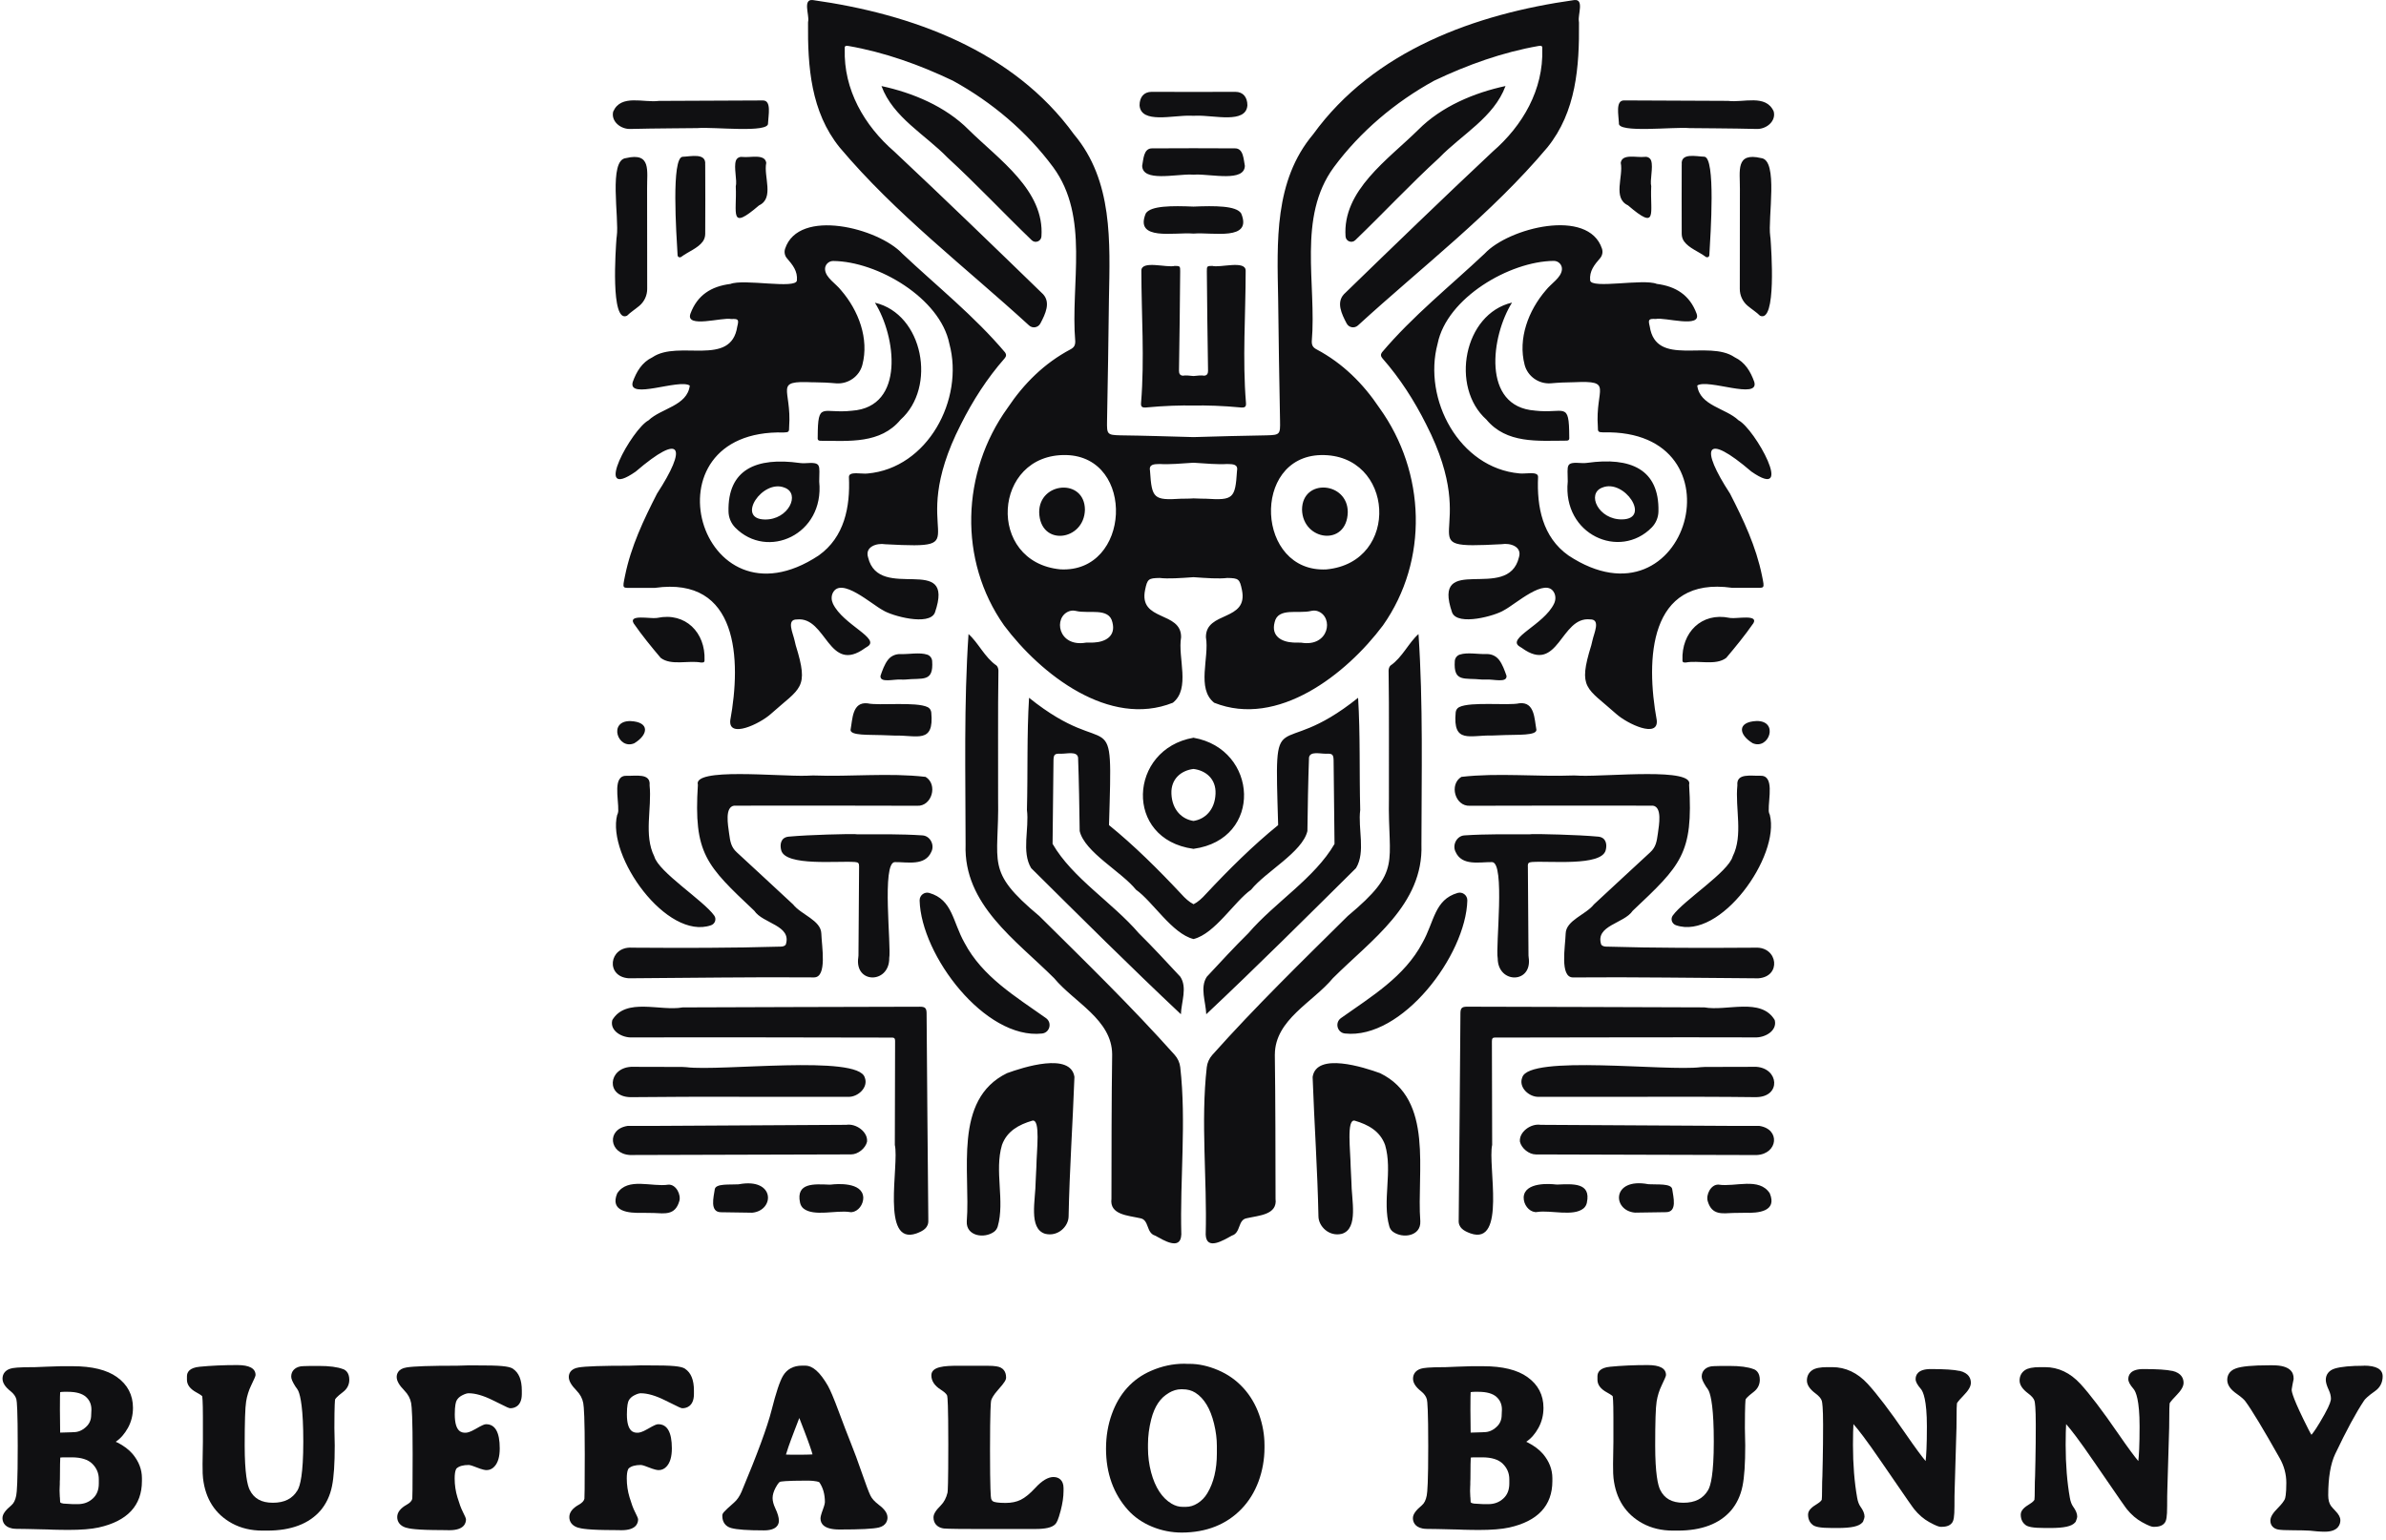 <svg width="973" height="628" viewBox="0 0 973 628" fill="none" xmlns="http://www.w3.org/2000/svg">
<g clip-path="url(#clip0_6255_1468)">
<path d="M605.442 103.442C591.373 116.701 576.028 128.937 563.553 143.737C562.955 144.56 563.048 145.371 563.765 146.181C570.913 154.325 576.705 163.373 581.555 173.031C605.336 219.478 572.401 224.115 612.391 221.976C615.845 221.391 620.787 222.945 619.419 227.316C614.968 245.983 583.548 224.912 592.17 249.862C594.468 255.469 609.866 251.151 613.307 248.919C617.891 246.58 630.459 235.062 633.807 241.838C634.484 243.206 634.405 244.84 633.741 246.222C629.622 254.884 614.038 260.437 619.791 263.785C620.07 263.945 620.349 264.117 620.614 264.303C635.614 275.237 636.344 251.363 648.421 252.652C652.898 252.559 649.989 258.312 649.364 261.354C649.231 261.978 649.099 262.616 648.913 263.227C643.373 281.03 646.986 280.379 659.103 291.22C663.633 295.272 676.387 301.304 675.617 293.784C671.1 269.113 672.202 234.969 706.32 239.765C709.136 239.765 711.966 239.805 714.783 239.765C719.698 239.699 719.698 240.589 718.529 234.796C716.124 222.906 710.97 212.025 705.483 201.316C693.207 182.491 695.16 176.021 714.198 192.349C732.346 204.983 715.58 174.852 708.963 171.437C703.782 166.468 693.127 165.538 692.131 157.248C696.462 154.352 717.546 163.253 715.38 155.76C713.866 151.562 711.674 147.776 707.369 145.716C696.701 138.423 675.311 149.915 672.76 133.161C672.03 130.292 672.322 129.96 675.231 130.106C678.739 129.269 694.084 134.078 691.852 127.9C689.048 120.341 683.389 116.794 675.617 115.797C670.13 113.552 648.886 117.989 648.461 114.376C648.076 110.536 650.228 107.959 652.513 105.315C653.443 104.239 653.722 102.751 653.27 101.409C647.743 84.696 615.234 92.946 605.455 103.428L605.442 103.442ZM621.73 148.799C622.966 153.528 627.483 156.69 632.359 156.358C633.9 156.252 635.481 156.079 636.942 156.039C637.939 156.013 641.287 155.946 641.885 155.906C658.252 155.162 650.467 158.284 651.596 174.094C651.543 176.14 651.782 176.313 653.788 176.366C711.86 174.878 688.371 258.83 639.56 226.546C629.037 219.066 626.659 206.764 627.217 194.528C627.284 192.043 621.863 193.438 619.631 193.106C595.133 190.94 580.133 162.895 586.258 140.176C590.018 121.51 615.619 106.564 633.634 106.418C635.561 106.404 637.142 108.065 636.942 109.991C636.61 113.326 632.518 115.651 630.406 118.375C623.245 126.678 618.954 138.144 621.73 148.772V148.799ZM544.209 344.203C544.076 332.857 543.996 321.511 543.837 310.165C543.797 307.654 543.252 307.349 540.821 307.442C538.536 307.535 534.205 306.259 533.806 309.036C533.448 319.013 533.288 329.018 533.155 338.995C531.083 347.631 516.176 355.496 510.185 362.922C503.356 367.718 495.464 380.845 486.775 383.023V383.05C486.775 383.05 486.735 383.05 486.722 383.037C486.709 383.037 486.682 383.037 486.669 383.05V383.023C477.98 380.845 470.075 367.718 463.26 362.922C457.268 355.496 442.348 347.631 440.289 338.995C440.156 329.004 439.997 319.013 439.638 309.036C439.253 306.259 434.922 307.535 432.623 307.442C430.192 307.349 429.647 307.654 429.607 310.165C429.448 321.511 429.355 332.857 429.235 344.203C437.34 358.219 453.588 368.064 464.389 380.645C470.208 386.385 475.735 392.416 481.315 398.395C484.251 402.792 481.753 408.691 481.567 413.713C460.868 394.25 440.701 374.135 420.494 354.101C416.508 347.485 419.763 337.999 418.78 330.386C419.178 315.161 418.713 299.789 419.643 284.63C453.654 311.932 453.814 283.461 452.246 336.564C462.396 344.774 472.453 354.765 481.7 364.65C483.281 366.43 484.995 367.971 486.736 368.834C488.476 367.984 490.176 366.43 491.771 364.65C501.018 354.752 511.075 344.774 521.225 336.564C519.657 283.475 519.817 311.946 553.828 284.63C554.758 299.776 554.293 315.147 554.691 330.386C553.708 337.999 556.963 347.485 552.977 354.101C532.77 374.122 512.603 394.25 491.904 413.713C491.731 408.691 489.22 402.792 492.156 398.395C497.736 392.416 503.263 386.385 509.082 380.645C519.896 368.064 536.131 358.219 544.236 344.203H544.209ZM519.87 430.068C520.135 449.704 520.122 469.34 520.162 488.989C521.012 495.539 513.386 495.778 508.484 496.907C504.671 497.492 506.119 502.873 502.333 504.015C499.038 505.809 491.957 510.313 491.678 503.603C492.289 481.031 489.592 457.609 492.116 435.329C492.329 433.456 493.139 431.689 494.401 430.28C511.965 410.591 530.857 392.217 549.603 373.644C571.976 354.951 565.891 352.44 566.396 325.67C566.329 308.292 566.529 290.901 566.263 273.524C566.263 272.82 566.555 271.876 567.06 271.464C571.87 268.17 574.474 262.111 578.459 258.644C580.386 287.128 579.681 315.905 579.655 344.482C580.518 369.007 559.142 383.422 543.545 399.006C535.387 408.837 519.989 415.892 519.883 430.068H519.87ZM638.47 380.805C638.616 375.371 646.694 373.126 649.989 368.914C657.668 361.86 665.241 354.685 672.946 347.657C675.298 345.518 675.63 343.153 676.082 339.938C676.56 336.391 677.889 329.204 674.049 328.632C649.165 328.579 624.268 328.606 599.384 328.672C593.419 328.978 590.828 320.023 595.943 316.888C610.916 315.161 626.513 316.888 641.685 316.317C641.685 316.263 643.28 316.383 644.475 316.423C656.153 316.768 690.961 313.035 688.809 320.129C690.59 348.255 685.435 352.985 665.799 371.518C662.331 376.739 650.401 377.444 652.965 385.282C653.164 385.747 654.134 386.106 654.745 386.119C675.112 386.73 695.479 386.69 715.845 386.557C725.066 386.106 726.593 398.421 716.988 399.059C691.825 398.926 666.649 398.475 641.486 398.7C635.959 398.754 638.337 385.88 638.47 380.818V380.805ZM608.392 424.687C608.445 438.796 608.498 452.906 608.498 467.015C606.638 475.252 614.33 508.2 599.69 503.112C597.046 502.129 594.588 500.867 594.854 497.559C595.146 469.459 595.319 441.36 595.558 413.261C595.571 411.255 596.169 410.631 598.188 410.631C618.05 410.631 682.605 410.883 695.027 410.91C704.167 412.571 718.184 406.752 723.724 416.078C724.866 420.489 719.698 423.345 715.659 423.159C680.333 423.053 645.007 423.199 609.68 423.226C608.524 423.226 608.405 423.77 608.405 424.687H608.392ZM579.19 498.223C579.482 504.188 572.122 505.357 568.096 502.474C567.339 501.929 566.808 501.146 566.555 500.242C563.593 489.893 567.977 477.63 564.841 467.068C562.809 461.382 557.946 458.725 552.433 457.117C549.018 456.347 550.732 469.499 550.799 475.89C550.799 477.125 551.091 480.673 551.091 481.855C551.091 489.375 554.133 501.146 547.211 503.271C541.964 504.56 537.712 500.202 537.659 496.177C537.274 477.232 535.959 458.167 535.281 439.315C536.809 429.071 556.286 435.382 562.795 437.747C584.929 448.548 577.635 478.082 579.203 498.223H579.19ZM486.642 165.406C481.408 165.326 475.004 165.485 467.139 166.229C465.598 166.282 465.2 165.804 465.319 164.303C466.794 146.367 465.452 128.339 465.439 110.363C465.518 106.046 475.815 109.327 479.07 108.464C481.169 108.49 481.302 108.57 481.275 110.656C481.116 124.194 481.049 137.732 480.784 151.27C480.77 152.372 481.222 153.196 482.404 153.236C483.467 153.037 485.035 153.196 486.709 153.382C488.383 153.196 489.951 153.037 491.013 153.236C492.209 153.196 492.648 152.372 492.634 151.27C492.369 137.732 492.302 124.194 492.143 110.656C492.116 108.57 492.249 108.49 494.348 108.464C497.603 109.327 507.899 106.046 507.979 110.363C507.979 128.339 506.624 146.367 508.099 164.303C508.218 165.804 507.82 166.282 506.279 166.229C498.414 165.485 492.01 165.326 486.775 165.406C486.775 165.406 486.735 165.406 486.722 165.406C486.709 165.406 486.682 165.406 486.669 165.406H486.642ZM623.059 353.37C623.178 365.487 623.245 377.603 623.311 389.719C623.311 389.972 623.338 390.224 623.378 390.477C625.025 401.331 610.823 401.424 610.756 390.928C609.813 386.252 613.918 351.723 608.445 351.656C603.263 351.59 596.142 353.343 593.552 347.418C592.183 344.668 594.03 341.001 597.125 340.762C606.013 340.164 614.968 340.324 623.869 340.31C624.148 340.31 624.414 340.257 624.693 340.244C627.536 340.151 643.107 340.47 651.742 341.267C655.064 341.572 655.423 344.615 654.772 346.887C652.938 353.436 631.721 351.085 624.733 351.616C623.338 351.723 623.019 352.081 623.032 353.37H623.059ZM486.696 346.262C486.696 346.262 486.736 346.262 486.749 346.262V346.236C515.193 342.343 513.134 305.555 486.749 300.932V300.905C486.749 300.905 486.709 300.905 486.696 300.905C486.682 300.905 486.656 300.905 486.642 300.905V300.932C460.257 305.555 458.198 342.343 486.642 346.236V346.262C486.642 346.262 486.682 346.262 486.696 346.262ZM477.701 323.783C477.436 317.592 481.82 314.244 486.696 313.659C491.571 314.244 495.956 317.592 495.69 323.783C495.411 330.519 491.266 334.186 486.696 334.863C482.125 334.186 477.98 330.506 477.701 323.783ZM716.51 471.147C701.444 471.147 641.313 470.908 626.301 470.894C623.511 470.894 620.428 468.383 619.817 465.686C619.405 461.741 624.241 458.18 628.254 458.818C654.373 458.937 680.492 459.11 706.599 459.256C710.212 459.283 713.826 459.216 717.426 459.256C726.168 460.571 724.986 470.642 716.496 471.133L716.51 471.147ZM716.31 447.538C701.524 447.352 686.737 447.366 671.95 447.366V447.405C657.11 447.405 642.27 447.405 627.43 447.405C623.471 447.498 619.14 443.473 620.774 439.474C623.55 430.121 679.523 437.083 693.526 435.302C694.07 435.236 694.615 435.209 695.16 435.209C702.161 435.209 709.163 435.156 716.164 435.156C725.438 435.741 726.447 447.326 716.31 447.525V447.538ZM548.713 96.467C547.371 77.668 566.064 65.086 578.353 52.943C587.839 43.377 601.257 37.811 613.945 35.087C609.229 47.881 596.102 54.87 586.975 64.302C575.151 75.13 564.204 86.874 552.659 97.981C551.237 99.35 548.859 98.42 548.713 96.453V96.467ZM598.374 367.267C597.79 389.733 571.657 424.102 548.46 421.565C545.298 421.22 544.249 417.128 546.839 415.281C559.262 406.459 572.746 398.435 580.067 384.565C584.956 375.916 584.916 366.988 594.428 364.224C596.408 363.653 598.414 365.194 598.361 367.253L598.374 367.267ZM721.279 330.771C721.292 331.343 721.638 332.352 721.718 332.352C726.035 349.291 701.51 383.635 683.455 377.404C681.808 376.832 681.13 374.879 682.14 373.458C686.524 367.307 704.858 355.708 706.585 349.331C710.943 340.616 707.529 329.801 708.498 320.315C707.98 315.201 714.211 316.582 717.772 316.423C723.71 316.157 721.106 325.656 721.279 330.758V330.771ZM709.521 76.977C709.588 69.683 707.688 62.017 718.131 64.475C725.384 65.126 720.827 89.067 721.89 96.32C721.943 96.639 721.983 96.958 722.01 97.277C722.289 101.316 724.574 131.979 717.719 128.777C716.337 127.382 714.344 126.133 712.657 124.712C710.637 122.998 709.468 120.474 709.482 117.83C709.508 104.212 709.508 90.594 709.521 76.977ZM660.192 50.233C660.086 47.124 658.678 40.959 662.251 40.959C676.414 41.026 690.563 41.092 704.725 41.145C710.916 41.969 720.15 38.289 723.312 45.463C724.348 49.489 720.243 52.85 716.098 52.598C707.635 52.358 689.301 52.279 688.929 52.252C682.432 51.668 659.608 54.404 660.179 50.246L660.192 50.233ZM486.642 95.271C486.642 95.271 486.523 95.271 486.483 95.271C478.884 94.647 462.542 98.393 467.232 87.074C469.225 83.859 478.1 83.912 486.696 84.27C495.305 83.912 504.179 83.859 506.159 87.074C510.849 98.393 494.521 94.66 486.908 95.271C486.868 95.271 486.802 95.271 486.749 95.271C486.749 95.271 486.709 95.271 486.696 95.271C486.669 95.271 486.656 95.271 486.642 95.271ZM685.82 67.159C685.249 62.137 691.825 63.85 694.96 63.917C699.717 64.037 697.564 95.391 697.06 104.093C697.02 104.823 696.183 105.195 695.585 104.757C692.596 102.551 688.796 101.236 686.79 98.499C686.126 97.596 685.793 96.48 685.793 95.351C685.793 85.945 685.727 76.552 685.793 67.145L685.82 67.159ZM619.631 286.862C625.875 286.211 625.703 293.266 626.54 297.677C626.633 300.082 618.967 299.63 613.786 299.829C612.563 299.882 609.268 300.028 608.631 300.015C599.357 299.789 592.409 303.522 593.618 290.596C593.698 289.679 594.229 288.829 595.053 288.43C599.822 286.079 615.074 287.912 619.631 286.862ZM714.969 254.286C711.567 259.175 707.794 263.799 703.955 268.342C699.664 271.611 692.702 269.246 687.467 270.242C686.723 270.269 686.059 270.282 686.099 269.272C685.661 258.006 693.884 249.649 705.297 252.028C705.297 252.067 705.589 252.067 705.695 252.081C708.312 252.453 717.254 250.486 714.982 254.299L714.969 254.286ZM673.371 76.06H673.358C672.84 87.007 676.201 94.328 663.872 83.752C657.548 80.816 662.079 71.955 660.936 66.428C661.468 62.549 667.406 64.395 670.794 63.983C671.91 63.85 672.973 64.475 673.332 65.538C674.262 68.314 672.72 73.549 673.385 76.06H673.371ZM721.718 486.784C724.787 494.211 717.041 494.875 711.474 494.702C710.797 494.676 707.648 494.729 706.718 494.769C702.387 494.955 698.109 495.778 696.422 490.026C695.558 487.395 697.697 483.024 700.846 483.21C707.555 484.273 717.44 480.075 721.731 486.784H721.718ZM647.132 490.557C646.933 491.474 646.468 492.324 645.751 492.909C641.579 496.323 632.399 493.546 626.965 494.357C626.646 494.41 626.327 494.45 626.008 494.41C623.404 494.104 621.292 491.341 621.345 488.391C621.664 482.014 632.359 482.891 634.352 483.144C634.591 483.17 634.843 483.197 635.082 483.183C641.446 482.931 648.886 482.307 647.119 490.544L647.132 490.557ZM681.927 485.097C682.339 488.126 684.173 494.529 679.257 494.45C675.085 494.529 670.927 494.609 666.755 494.636C657.415 493.839 657.15 480.274 672.043 483.011C672.043 483.037 672.282 483.051 672.362 483.051C675.537 483.276 681.595 482.599 681.927 485.083V485.097ZM611.235 269.06C612.723 270.946 613.6 273.55 614.344 275.649C614.649 278.705 609.043 276.991 606 277.177C605.721 277.19 604.552 277.204 604.22 277.177C597.139 276.433 592.661 278.453 593.259 269.631C593.339 268.435 594.136 267.386 595.265 267.014C598.401 265.991 602.679 266.907 606.173 266.788C608.126 266.721 610.012 267.532 611.221 269.06H611.235ZM714.729 303.15C708.95 299.643 708.352 294.488 716.257 294.103C725.597 293.917 721.412 306.02 714.729 303.15ZM530.963 207.866C531.069 194.993 549.629 196.454 549.616 208.916C549.284 223.065 531.242 220.66 530.963 207.866ZM625.929 167.491C638.098 168.873 639.878 163.32 639.932 178.133C639.998 179.09 639.985 179.767 638.683 179.741C627.045 179.794 614.357 181.029 606.146 171.145C591.359 157.939 596.833 128.046 616.602 123.423C608.073 136.988 604.127 165.91 625.929 167.478V167.491ZM639.32 196.414C637.142 218.083 660.498 228.486 673.584 215.147C675.285 213.406 676.254 211.068 676.307 208.637C676.706 191.405 664.962 186.317 647.239 188.801C646.521 188.908 645.777 188.934 645.06 188.881C638.191 188.403 639.294 189.506 639.32 196.401V196.414ZM653.416 198.885C662.384 195.192 673.425 211.653 661.521 211.865C651.782 212.038 646.853 201.303 653.416 198.885ZM329.58 8.556C329.554 8.782 329.514 8.994 329.514 9.22C329.341 27.196 330.643 45.57 342.401 60.131C365.133 87.18 393.617 108.915 419.657 132.75C421.078 134.052 423.337 133.666 424.253 131.952C426.366 127.967 428.478 123.436 425.383 120.022C405.268 100.492 385.127 81.002 364.681 61.818C352.432 51.203 343.969 36.549 344.487 20.008C344.38 18.852 344.673 18.56 345.895 18.733C360.695 21.297 375.044 26.452 388.568 32.908C404.445 41.611 418.713 53.647 429.488 68.208C444.421 88.562 436.476 115.704 438.482 139.246C438.482 140.88 438.004 141.717 436.543 142.501C425.848 148.187 417.544 156.425 410.835 166.468C392.023 192.628 390.734 228.565 409.467 255.123C424.386 275.051 452.379 296.986 478.286 286.65C485.593 280.857 480.199 268.263 481.647 259.932C481.78 249.131 464.256 253.635 466.967 240.602C467.883 236.151 468.335 235.832 472.918 235.753C476.386 236.165 481.408 235.806 486.709 235.434C491.997 235.806 497.032 236.165 500.499 235.753C505.083 235.832 505.535 236.151 506.451 240.602C509.162 253.635 491.651 249.131 491.771 259.932C493.219 268.263 487.825 280.857 495.132 286.65C521.039 296.986 549.032 275.051 563.951 255.123C582.684 228.565 581.395 192.628 562.583 166.468C555.86 156.425 547.57 148.187 536.875 142.501C535.414 141.717 534.922 140.88 534.936 139.246C536.942 115.704 528.984 88.562 543.93 68.208C554.705 53.66 568.973 41.624 584.85 32.908C598.388 26.452 612.736 21.31 627.523 18.733C628.745 18.547 629.037 18.852 628.931 20.008C629.449 36.562 620.986 51.203 608.737 61.818C588.291 81.002 568.15 100.492 548.035 120.022C544.926 123.423 547.052 127.967 549.164 131.952C550.068 133.653 552.326 134.052 553.761 132.75C579.801 108.915 608.285 87.193 631.017 60.131C642.775 45.57 644.077 27.196 643.904 9.22C643.904 8.994 643.864 8.768 643.838 8.556C643.452 5.859 646.056 -0.359 642.044 0.013C601.629 5.686 560.231 20.593 535.467 54.816C519.524 73.788 520.8 98.672 521.225 122.015C521.398 138.555 521.69 155.083 521.995 171.623C522.102 177.15 521.995 177.442 516.522 177.575C506.584 177.708 496.66 178.027 486.722 178.293C476.785 178.027 466.86 177.695 456.923 177.575C451.449 177.442 451.356 177.15 451.449 171.623C451.755 155.096 452.047 138.555 452.22 122.015C452.645 98.685 453.92 73.788 437.977 54.816C413.2 20.593 371.789 5.686 331.387 0.013C327.362 -0.359 329.979 5.859 329.594 8.556H329.58ZM530.671 262.151C530.671 262.085 528.532 262.151 527.443 262.098C522.753 261.872 518.262 259.6 519.79 253.808C521.132 247.657 529.515 250.473 534.617 249.211C535.533 248.985 536.517 248.985 537.407 249.317C543.996 251.722 542.004 264.011 530.684 262.151H530.671ZM538.616 185.626C568.628 184.989 571.338 229.362 540.927 232.259C512.231 233.747 510.145 186.33 538.616 185.626ZM472.918 189.266C476.838 189.532 481.727 189.054 486.696 188.748C491.664 189.054 496.567 189.532 500.473 189.266C502.864 189.333 505.016 189.293 504.432 192.256C503.728 203.349 502.891 204.133 491.824 203.429C491.824 203.402 488.502 203.429 486.762 203.296C486.762 203.296 486.722 203.296 486.709 203.296C486.696 203.296 486.669 203.296 486.656 203.296C484.915 203.442 481.594 203.402 481.594 203.429C470.527 204.133 469.69 203.349 468.986 192.256C468.401 189.293 470.54 189.333 472.945 189.266H472.918ZM445.962 262.098C444.873 262.151 442.734 262.071 442.734 262.151C431.414 264.024 429.421 251.722 436.011 249.317C436.901 248.998 437.871 248.985 438.801 249.211C443.903 250.473 452.273 247.657 453.628 253.808C455.156 259.587 450.665 261.872 445.975 262.098H445.962ZM432.464 232.245C402.053 229.362 404.777 184.989 434.776 185.613C463.247 186.317 461.161 233.733 432.464 232.245ZM297.801 115.824C290.029 116.82 284.369 120.367 281.566 127.927C279.334 134.091 294.679 129.282 298.186 130.132C301.096 129.986 301.388 130.318 300.658 133.188C298.12 149.941 276.717 138.449 266.049 145.743C261.757 147.802 259.565 151.589 258.037 155.787C255.872 163.28 276.956 154.379 281.287 157.275C280.291 165.578 269.636 166.495 264.454 171.464C257.838 174.891 241.072 205.01 259.22 192.375C278.258 176.034 280.211 182.517 267.935 201.343C262.462 212.051 257.293 222.932 254.889 234.823C253.72 240.602 253.706 239.712 258.635 239.792C261.452 239.831 264.282 239.792 267.098 239.792C301.202 234.995 302.318 269.139 297.801 293.811C297.031 301.33 309.785 295.299 314.315 291.247C326.418 280.406 330.045 281.043 324.505 263.254C324.319 262.643 324.173 262.018 324.054 261.381C323.429 258.338 320.52 252.586 324.997 252.679C337.073 251.377 337.817 275.264 352.804 264.33C353.069 264.144 353.348 263.971 353.627 263.812C359.38 260.464 343.796 254.911 339.677 246.248C339.026 244.867 338.933 243.233 339.611 241.864C342.959 235.075 355.527 246.594 360.111 248.945C363.538 251.177 378.95 255.495 381.248 249.889C389.857 224.952 358.45 246.009 353.999 227.343C352.631 222.972 357.573 221.418 361.027 222.002C401.017 224.128 368.082 219.491 391.863 173.058C396.712 163.399 402.505 154.352 409.653 146.208C410.37 145.397 410.463 144.587 409.865 143.763C397.39 128.963 382.045 116.727 367.976 103.468C358.197 92.986 325.688 84.736 320.161 101.449C319.722 102.791 319.988 104.279 320.918 105.355C323.203 107.999 325.342 110.576 324.97 114.415C324.545 118.042 303.288 113.605 297.814 115.837L297.801 115.824ZM331.52 155.92C332.118 155.946 335.479 156.013 336.462 156.052C337.937 156.092 339.505 156.265 341.046 156.371C345.922 156.703 350.439 153.542 351.674 148.812C354.451 138.183 350.16 126.705 342.999 118.414C340.886 115.691 336.794 113.366 336.462 110.031C336.263 108.105 337.844 106.444 339.77 106.457C357.772 106.604 383.387 121.537 387.147 140.216C393.271 162.934 378.272 190.98 353.773 193.146C351.541 193.465 346.121 192.07 346.187 194.567C346.745 206.803 344.367 219.106 333.845 226.586C285.034 258.856 261.532 174.905 319.616 176.406C321.622 176.353 321.861 176.167 321.808 174.134C322.938 158.324 315.139 155.189 331.52 155.946V155.92ZM481.727 503.603C481.448 510.313 474.38 505.809 471.072 504.015C467.285 502.886 468.734 497.505 464.921 496.907C460.018 495.778 452.406 495.539 453.243 488.989C453.282 469.353 453.256 449.704 453.535 430.068C453.429 415.892 438.031 408.837 429.873 399.006C414.276 383.435 392.899 369.007 393.763 344.482C393.736 315.905 393.032 287.128 394.959 258.644C398.931 262.111 401.548 268.156 406.358 271.464C406.863 271.876 407.142 272.82 407.155 273.524C406.889 290.901 407.088 308.292 407.022 325.67C407.527 352.44 401.442 354.951 423.815 373.644C442.561 392.217 461.44 410.591 479.017 430.28C480.279 431.689 481.089 433.456 481.302 435.329C483.826 457.609 481.129 481.031 481.74 503.603H481.727ZM257.559 386.557C277.926 386.69 298.293 386.73 318.66 386.119C319.284 386.106 320.241 385.747 320.44 385.282C322.991 377.444 311.073 376.739 307.606 371.518C287.97 352.971 282.815 348.242 284.595 320.129C282.443 313.035 317.251 316.768 328.929 316.423C330.125 316.383 331.719 316.277 331.719 316.317C346.878 316.888 362.489 315.161 377.462 316.888C382.577 320.036 379.986 328.978 374.021 328.672C349.137 328.606 324.24 328.579 299.356 328.632C295.516 329.217 296.845 336.404 297.323 339.938C297.761 343.167 298.093 345.518 300.458 347.657C308.164 354.685 315.737 361.86 323.416 368.914C326.711 373.126 334.788 375.371 334.934 380.805C335.067 385.88 337.445 398.74 331.919 398.687C306.756 398.475 281.579 398.913 256.417 399.046C246.811 398.408 248.339 386.092 257.559 386.544V386.557ZM378.551 497.572C378.803 500.88 376.359 502.129 373.715 503.125C359.074 508.214 366.78 475.265 364.907 467.028C364.907 452.919 364.96 438.81 365.013 424.7C365.013 423.784 364.893 423.239 363.738 423.239C328.411 423.199 293.085 423.066 257.758 423.172C253.72 423.358 248.538 420.502 249.694 416.091C255.247 406.765 269.264 412.584 278.391 410.923C290.813 410.897 355.368 410.644 375.23 410.644C377.249 410.644 377.847 411.269 377.86 413.275C378.086 441.374 378.272 469.473 378.564 497.572H378.551ZM438.15 439.315C437.459 458.167 436.144 477.232 435.772 496.177C435.732 500.216 431.481 504.56 426.22 503.271C419.285 501.132 422.327 489.375 422.34 481.855C422.34 480.686 422.619 477.125 422.633 475.89C422.699 469.499 424.413 456.347 420.998 457.117C415.485 458.725 410.622 461.382 408.59 467.068C405.454 477.63 409.839 489.893 406.876 500.242C406.623 501.132 406.092 501.929 405.335 502.474C401.309 505.357 393.936 504.188 394.241 498.223C395.822 478.082 388.515 448.548 410.649 437.747C417.159 435.369 436.636 429.071 438.163 439.315H438.15ZM362.635 390.928C362.582 401.411 348.379 401.331 350.014 390.477C350.053 390.224 350.08 389.972 350.08 389.719C350.146 377.603 350.226 365.487 350.332 353.37C350.332 352.081 350.027 351.723 348.632 351.616C341.644 351.085 320.427 353.423 318.593 346.887C317.955 344.602 318.301 341.572 321.622 341.267C330.258 340.47 345.829 340.151 348.672 340.244C348.951 340.244 349.216 340.31 349.495 340.31C358.41 340.31 367.351 340.164 376.239 340.762C379.348 341.001 381.195 344.668 379.813 347.418C377.236 353.343 370.101 351.59 364.92 351.656C359.446 351.723 363.552 386.265 362.608 390.928H362.635ZM353.587 465.673C352.976 468.383 349.894 470.881 347.104 470.881C332.105 470.881 271.961 471.133 256.895 471.133C248.405 470.642 247.223 460.571 255.965 459.256C259.579 459.216 263.179 459.283 266.793 459.256C292.912 459.11 319.032 458.937 345.138 458.818C349.15 458.18 353.986 461.741 353.574 465.686L353.587 465.673ZM257.24 435.156C264.242 435.156 271.243 435.223 278.245 435.209C278.79 435.209 279.334 435.236 279.879 435.302C293.869 437.083 349.854 430.121 352.631 439.474C354.265 443.473 349.934 447.498 345.975 447.405C331.135 447.405 316.295 447.405 301.455 447.405V447.366C286.668 447.366 271.881 447.366 257.094 447.538C246.957 447.339 247.967 435.754 257.24 435.169V435.156ZM424.692 96.467C424.546 98.433 422.168 99.363 420.746 97.995C409.201 86.888 398.24 75.157 386.429 64.316C377.302 54.883 364.176 47.895 359.46 35.1C372.147 37.824 385.566 43.377 395.052 52.956C407.354 65.099 426.034 77.668 424.692 96.48V96.467ZM375.03 367.267C374.977 365.207 376.983 363.653 378.963 364.238C388.489 367.001 388.435 375.929 393.325 384.578C400.658 398.448 414.13 406.473 426.552 415.294C429.142 417.141 428.106 421.233 424.931 421.578C401.748 424.116 375.602 389.746 375.017 367.28L375.03 367.267ZM252.125 330.771C252.298 325.67 249.694 316.17 255.633 316.436C259.18 316.596 265.424 315.214 264.906 320.329C265.876 329.815 262.462 340.616 266.819 349.345C268.546 355.708 286.88 367.307 291.265 373.471C292.274 374.893 291.597 376.846 289.949 377.417C271.894 383.648 247.356 349.305 251.687 332.366C251.78 332.366 252.112 331.356 252.125 330.785V330.771ZM251.514 96.334C252.577 89.08 248.02 65.126 255.274 64.488C265.716 62.03 263.803 69.696 263.883 76.99C263.896 90.608 263.91 104.225 263.923 117.843C263.923 120.5 262.767 123.011 260.748 124.725C259.06 126.147 257.081 127.395 255.686 128.79C248.831 131.992 251.116 101.329 251.395 97.29C251.421 96.972 251.461 96.653 251.514 96.334ZM250.079 45.477C253.241 38.302 262.488 41.983 268.666 41.159C282.828 41.119 296.977 41.039 311.14 40.973C314.714 40.973 313.305 47.137 313.199 50.246C313.784 54.418 290.946 51.668 284.449 52.252C284.077 52.292 265.743 52.358 257.28 52.598C253.148 52.85 249.043 49.489 250.066 45.463L250.079 45.477ZM486.749 60.463C492.355 60.489 497.949 60.489 503.555 60.516C507.129 60.423 507.116 65.099 507.647 67.65C507.461 74.293 494.175 70.998 487.533 71.211C487.307 71.211 487.028 71.237 486.762 71.251C486.762 71.251 486.722 71.251 486.709 71.251C486.696 71.251 486.669 71.251 486.656 71.251C486.39 71.224 486.111 71.211 485.885 71.211C479.242 70.998 465.97 74.293 465.771 67.65C466.302 65.099 466.276 60.436 469.863 60.516C475.469 60.503 481.063 60.489 486.669 60.463C486.669 60.463 486.709 60.463 486.722 60.463C486.735 60.463 486.762 60.463 486.775 60.463H486.749ZM287.585 67.172C287.664 76.578 287.611 85.971 287.585 95.377C287.585 96.507 287.252 97.609 286.588 98.526C284.582 101.263 280.782 102.578 277.793 104.783C277.195 105.222 276.358 104.85 276.318 104.119C275.814 95.417 273.661 64.063 278.418 63.944C281.553 63.864 288.129 62.163 287.558 67.185L287.585 67.172ZM464.708 42.952C464.708 39.565 466.528 37.492 469.557 37.465C475.27 37.465 480.983 37.479 486.696 37.492C492.408 37.479 498.121 37.465 503.834 37.465C506.863 37.479 508.67 39.565 508.683 42.952C508.165 50.631 494.919 46.925 487.918 47.204C487.705 47.204 487.267 47.217 486.749 47.217C486.749 47.217 486.709 47.217 486.696 47.217C486.682 47.217 486.656 47.217 486.642 47.217C486.124 47.217 485.686 47.217 485.473 47.204C478.472 46.925 465.226 50.631 464.708 42.952ZM379.773 290.622C380.982 303.549 374.034 299.816 364.761 300.042C364.123 300.055 360.828 299.896 359.606 299.856C354.424 299.656 346.759 300.108 346.852 297.703C347.689 293.279 347.516 286.238 353.76 286.889C358.317 287.939 373.582 286.105 378.338 288.457C379.162 288.868 379.68 289.705 379.773 290.622ZM285.924 270.255C280.689 269.259 273.728 271.624 269.436 268.356C265.597 263.812 261.824 259.202 258.423 254.299C256.151 250.486 265.092 252.453 267.709 252.081C267.816 252.067 268.108 252.067 268.108 252.028C279.52 249.649 287.744 258.019 287.306 269.272C287.345 270.282 286.668 270.269 285.937 270.242L285.924 270.255ZM312.468 66.454C311.326 71.968 315.856 80.829 309.532 83.779C297.203 94.354 300.565 87.034 300.046 76.087H300.033C300.697 73.576 299.156 68.354 300.086 65.564C300.445 64.501 301.508 63.877 302.624 64.01C305.998 64.422 311.937 62.575 312.482 66.454H312.468ZM276.983 490.039C275.295 495.792 271.031 494.968 266.686 494.782C265.756 494.742 262.594 494.689 261.93 494.715C256.363 494.888 248.605 494.224 251.687 486.797C255.965 480.088 265.863 484.286 272.572 483.223C275.721 483.037 277.86 487.408 276.996 490.039H276.983ZM352.046 488.418C352.099 491.367 349.987 494.131 347.383 494.436C347.064 494.476 346.745 494.436 346.426 494.383C341.006 493.573 331.826 496.336 327.641 492.935C326.923 492.351 326.458 491.487 326.259 490.584C324.505 482.347 331.945 482.971 338.296 483.223C338.548 483.223 338.787 483.223 339.026 483.183C341.032 482.918 351.714 482.041 352.033 488.431L352.046 488.418ZM306.649 494.662C302.478 494.622 298.319 494.556 294.148 494.476C289.232 494.556 291.065 488.139 291.477 485.123C291.823 482.639 297.868 483.316 301.043 483.09C301.136 483.09 301.362 483.077 301.362 483.051C316.242 480.314 315.976 493.878 306.649 494.676V494.662ZM369.185 277.19C368.853 277.23 367.697 277.217 367.404 277.19C364.375 276.991 358.755 278.705 359.061 275.663C359.792 273.564 360.669 270.96 362.17 269.073C363.379 267.545 365.265 266.735 367.218 266.801C370.712 266.921 374.99 266.004 378.126 267.027C379.255 267.399 380.052 268.449 380.132 269.644C380.743 278.466 376.253 276.446 369.171 277.19H369.185ZM257.134 294.13C265.039 294.502 264.441 299.67 258.662 303.177C251.966 306.047 247.794 293.957 257.134 294.13ZM442.428 207.893C442.149 220.687 424.107 223.092 423.775 208.942C423.762 196.481 442.322 195.019 442.428 207.893ZM333.46 178.173C333.513 163.346 335.28 168.913 347.463 167.531C369.251 165.964 365.319 137.041 356.789 123.476C376.558 128.1 382.045 157.992 367.245 171.198C359.048 181.083 346.347 179.847 334.709 179.794C333.407 179.82 333.393 179.13 333.46 178.186V178.173ZM297.084 208.677C297.137 211.108 298.107 213.446 299.807 215.187C312.894 228.525 336.263 218.123 334.071 196.454C334.097 189.545 335.2 188.456 328.331 188.934C327.614 188.987 326.87 188.948 326.153 188.855C308.43 186.37 296.685 191.459 297.084 208.69V208.677ZM311.857 211.905C299.953 211.679 310.994 195.232 319.962 198.925C326.525 201.343 321.596 212.091 311.857 211.905Z" fill="#101012"/>
</g>
<g clip-path="url(#clip1_6255_1468)">
<g clip-path="url(#clip2_6255_1468)">
<path d="M47.885 588.441C47.626 588.324 47.413 588.206 47.201 588.088C49.158 586.792 50.807 584.883 52.174 582.431C53.541 579.957 54.225 577.199 54.225 574.253C54.225 569.021 52.033 564.802 47.696 561.714C43.595 558.768 37.538 557.283 29.69 557.283H24.835C24.08 557.283 22.124 557.354 18.966 557.472L14.37 557.661C7.252 557.637 5.225 557.967 4.259 558.273C2.209 558.886 1.03 560.371 1.03 562.327C1.03 564.048 2.091 565.721 4.306 567.465C5.603 568.502 6.38 569.61 6.687 570.812C6.899 571.66 7.229 575.29 7.229 589.903C7.229 604.515 6.899 608.546 6.616 610.03C6.262 611.845 5.626 613.165 4.707 613.943C2.114 616.111 1.007 617.69 1.007 619.246C1.007 620.283 1.407 622.781 4.99 623.465C5.532 623.582 6.687 623.677 11.094 623.677H11.141L16.986 623.818C17.764 623.818 18.542 623.818 19.296 623.865L21.747 623.96C22.501 623.96 23.279 623.96 24.057 624.007L27.734 624.054C33.107 624.054 37.208 623.724 40.225 623.064C51.939 620.471 57.878 614.108 57.878 604.115V602.936C57.878 599.401 56.605 596.101 54.107 593.108C52.551 591.293 50.477 589.714 47.908 588.418L47.885 588.441ZM37.185 577.128C37.185 579.179 36.478 580.805 34.993 582.125C33.461 583.516 31.835 584.175 30.043 584.175C29.713 584.175 29.383 584.175 29.242 584.223L24.528 584.364L24.434 575.007C24.434 570.341 24.481 568.573 24.528 567.889C24.74 567.819 25.188 567.724 26.013 567.724H27.757C31.08 567.724 33.532 568.431 35.063 569.798C36.548 571.142 37.279 572.839 37.279 574.96L37.185 577.128ZM24.34 606.424L24.387 605.434V604.303L24.434 603.431C24.434 597.869 24.528 595.488 24.575 594.546C24.953 594.499 25.542 594.451 26.461 594.451H29.242C33.084 594.451 35.912 595.347 37.656 597.091C39.424 598.859 40.296 600.933 40.296 603.408V605.105C40.296 607.744 39.494 609.771 37.845 611.256C36.148 612.812 34.121 613.542 31.67 613.542H29.713L27.286 613.401C25.023 613.401 24.552 612.906 24.528 612.717L24.434 610.879L24.387 610.502L24.293 608.027L24.34 606.448V606.424Z" fill="#101012"/>
<path d="M139.874 558.462C137.611 557.59 134.335 557.166 129.904 557.166C123.47 557.166 122.786 557.307 122.433 557.378C120.123 557.849 118.756 559.381 118.756 561.502C118.756 562.469 119.251 563.624 120.5 565.603L121.183 566.546L121.655 567.371C122.574 569.492 123.682 574.795 123.682 588.041C123.682 601.287 122.409 606.095 121.325 607.886C119.274 611.327 115.998 612.977 111.285 612.977C106.571 612.977 103.554 611.256 101.81 607.697C100.891 605.812 99.783 601.122 99.783 589.573C99.783 580.098 99.972 574.065 100.372 571.661C100.749 569.327 101.433 567.159 102.399 565.156C103.609 562.689 104.214 561.267 104.214 560.89C104.214 558.179 101.716 556.812 96.766 556.812C91.133 556.812 85.972 557.048 81.423 557.496C77.133 557.896 76.238 559.829 76.238 561.385V562.822C76.238 564.873 77.558 566.593 80.127 567.984C81.989 568.974 82.413 569.492 82.436 569.469C82.507 569.775 82.743 571.283 82.743 578.048V588.088L82.601 597.138C82.601 599.048 82.601 600.32 82.648 601.027L82.79 602.96C83.756 611.445 87.763 617.643 94.645 621.391C98.251 623.347 102.423 624.337 107.042 624.337H108.975C118.685 624.337 126.015 621.579 130.729 616.111C133.039 613.377 134.618 610.031 135.395 606.165C136.15 602.465 136.503 597.068 136.503 589.62L136.362 582.526C136.362 572.815 136.597 571.024 136.668 570.789C136.715 570.694 137.116 569.893 139.921 567.772C141.57 566.523 142.443 564.802 142.443 562.822C142.443 559.829 140.84 558.792 139.921 558.462H139.874Z" fill="#101012"/>
<path d="M209.237 558.344C208.152 557.637 206.008 556.977 197.759 556.977L191.206 556.93L186.422 557.072C175.368 557.072 168.628 557.307 165.799 557.779C162.146 558.344 161.769 560.678 161.769 561.668C161.769 563.27 162.759 564.991 164.951 567.253C166.412 568.762 167.308 570.412 167.661 572.321C167.944 573.805 168.274 578.637 168.274 593.155C168.274 607.674 168.18 610.973 168.133 611.327C167.944 612.223 167.166 613.047 165.846 613.778C163.277 615.216 161.981 616.913 161.981 618.822C161.981 620.849 163.23 622.381 165.399 623.088C166.813 623.536 169.9 624.125 180.2 624.125L183.287 624.172C189.156 624.172 190.028 621.391 190.028 619.741C190.028 619.38 189.588 618.335 188.708 616.606C188.025 615.287 187.294 613.307 186.54 610.761C185.786 608.287 185.409 605.694 185.409 603.078C185.409 599.802 186.116 599.048 186.186 598.977C187.2 598.034 188.873 597.563 191.206 597.563C191.277 597.563 191.914 597.586 194.105 598.458C196.769 599.519 197.829 599.66 198.442 599.66C199.668 599.66 200.775 599.142 201.624 598.199C203.085 596.62 203.792 594.192 203.792 590.775C203.792 584.246 201.93 580.947 198.277 580.947C197.594 580.947 196.934 581.135 193.799 582.95C191.725 584.152 190.523 584.411 189.863 584.411C188.543 584.411 185.456 584.411 185.456 576.94C185.456 573.216 185.927 571.779 186.21 571.26C186.681 570.388 187.412 569.704 188.449 569.162C189.816 568.455 190.641 568.314 191.112 568.314C193.87 568.314 197.169 569.28 200.917 571.142C207.469 574.418 207.563 574.418 208.176 574.418C209.26 574.418 212.795 573.994 212.795 568.62V567.183C212.795 562.893 211.593 559.923 209.213 558.368L209.237 558.344Z" fill="#101012"/>
<path d="M279.425 558.344C278.34 557.637 276.196 556.977 267.947 556.977L261.394 556.93L256.61 557.072C245.556 557.072 238.816 557.307 235.987 557.779C232.334 558.344 231.957 560.678 231.957 561.668C231.957 563.27 232.947 564.991 235.139 567.253C236.6 568.762 237.496 570.412 237.849 572.321C238.132 573.805 238.462 578.637 238.462 593.155C238.462 607.674 238.368 610.973 238.321 611.327C238.132 612.223 237.354 613.047 236.034 613.778C233.465 615.216 232.169 616.913 232.169 618.822C232.169 620.849 233.418 622.381 235.587 623.088C237.001 623.536 240.088 624.125 250.388 624.125L253.475 624.172C259.344 624.172 260.216 621.391 260.216 619.741C260.216 619.38 259.776 618.335 258.896 616.606C258.213 615.287 257.482 613.307 256.728 610.761C255.974 608.287 255.597 605.694 255.597 603.078C255.597 599.802 256.304 599.048 256.374 598.977C257.388 598.034 259.061 597.563 261.394 597.563C261.465 597.563 262.102 597.586 264.293 598.458C266.957 599.519 268.017 599.66 268.63 599.66C269.856 599.66 270.963 599.142 271.812 598.199C273.273 596.62 273.98 594.192 273.98 590.775C273.98 584.246 272.118 580.947 268.465 580.947C267.782 580.947 267.122 581.135 263.987 582.95C261.913 584.152 260.711 584.411 260.051 584.411C258.731 584.411 255.644 584.411 255.644 576.94C255.644 573.216 256.115 571.779 256.398 571.26C256.869 570.388 257.6 569.704 258.637 569.162C260.004 568.455 260.829 568.314 261.3 568.314C264.058 568.314 267.357 569.28 271.105 571.142C277.657 574.418 277.751 574.418 278.364 574.418C279.448 574.418 282.983 573.994 282.983 568.62V567.183C282.983 562.893 281.781 559.923 279.401 558.368L279.425 558.344Z" fill="#101012"/>
<path d="M358.262 613.707C356.66 612.505 355.552 611.28 354.963 610.054C354.256 608.593 353.101 605.506 351.498 600.886C349.872 596.172 348.34 592.024 346.949 588.583C345.582 585.189 343.933 580.853 342.023 575.738C340.044 570.412 338.582 566.947 337.569 565.179C334.34 559.641 331.418 557.048 328.33 557.048H327.034C323.593 557.048 320.929 558.486 319.327 561.173C317.983 563.435 316.451 568.055 314.637 575.243C312.916 582.031 308.791 593.226 302.404 608.475C301.627 610.29 300.613 611.798 299.34 612.906C294.697 616.984 294.556 617.314 294.556 618.374C294.556 620.849 295.852 622.64 298.138 623.276C300.495 623.936 304.879 624.243 311.525 624.243C316.828 624.243 317.63 621.768 317.63 620.307C317.63 618.963 317.135 617.29 316.145 615.192C315.438 613.684 315.061 612.293 315.061 611.044C315.061 609.795 315.461 608.428 316.239 606.92C317.3 604.893 317.983 604.469 318.03 604.445C318.36 604.327 320.128 603.95 329.013 603.95C333.185 603.95 334.081 604.61 334.104 604.61C335.613 606.755 336.391 609.489 336.391 612.718C336.391 612.953 336.32 613.731 335.613 615.617C334.764 617.926 334.599 618.798 334.599 619.411C334.599 621.462 335.943 623.889 342.33 623.889C350.862 623.889 356.118 623.63 358.427 623.064C361.562 622.263 361.916 619.977 361.916 619.034C361.916 617.266 360.761 615.593 358.262 613.731V613.707ZM331.323 593.25C330.569 593.297 329.367 593.368 327.529 593.368H322.367C321.566 593.368 320.953 593.368 320.505 593.32C320.882 592.001 321.778 589.243 323.946 583.61C324.795 581.418 325.431 579.721 325.95 578.401C326.468 579.721 327.104 581.395 327.953 583.587C330.027 588.984 330.946 591.789 331.347 593.25H331.323Z" fill="#101012"/>
<path d="M429.699 602.465C427.39 602.465 424.938 603.926 422.157 606.943C420.013 609.277 418.009 610.903 416.242 611.775C414.521 612.623 412.447 613.048 410.067 613.048C406.908 613.048 405.636 612.718 405.164 612.505C404.811 612.364 404.41 612.081 404.174 611.256C404.033 610.714 403.727 607.674 403.727 591.411C403.727 575.149 404.057 571.873 404.174 571.307C404.363 570.553 404.999 569.186 407.003 566.923C409.831 563.742 410.279 562.822 410.279 561.856C410.279 559.264 408.841 558.203 407.992 557.802C407.285 557.472 406.036 557.095 402.525 557.095H390.622C385.154 557.095 379.804 557.402 379.804 561.008C379.804 563.294 381.101 565.25 383.693 566.876C385.744 568.173 386.191 569.045 386.262 569.351C386.403 569.893 386.71 572.933 386.71 589.172C386.71 605.411 386.498 608.357 386.403 608.829C385.885 610.997 384.966 612.741 383.669 614.037C381.572 616.135 380.676 617.596 380.676 618.963C380.676 621.297 382.114 622.97 384.542 623.418C384.966 623.489 385.979 623.677 397.976 623.677H422.11C426.376 623.677 428.874 623.111 430.241 621.815C430.925 621.179 431.514 620.047 432.551 616.135C433.305 613.236 433.706 610.549 433.706 608.145V606.967C433.706 603.667 431.632 602.489 429.723 602.489L429.699 602.465Z" fill="#101012"/>
<path d="M507.005 566.145C504.176 563.011 500.688 560.56 496.682 558.863C492.698 557.166 488.786 556.317 485.039 556.317H484.096L482.917 556.27C478.345 556.27 473.796 557.236 469.436 559.145C461.8 562.445 456.379 568.432 453.362 576.916C451.83 581.182 451.029 585.896 451.029 590.916C451.029 600.933 454.069 609.371 460.056 616.017C462.672 618.892 465.971 621.155 469.86 622.758C473.702 624.337 477.756 625.138 481.904 625.138C491.921 625.114 500.123 621.862 506.251 615.522C509.291 612.387 511.624 608.593 513.25 604.209C514.83 599.872 515.654 595.276 515.654 590.539V589.502C515.654 585.307 514.924 581.112 513.463 577.011C512.001 572.886 509.833 569.233 507.005 566.122V566.145ZM476.625 568.172C478.321 567.182 479.995 566.687 481.574 566.687H482.257C484.237 566.687 485.934 567.135 487.443 568.078C491.025 570.341 493.594 574.583 495.079 580.711C495.857 583.893 496.234 586.957 496.234 589.832V592.849C496.234 599.33 494.937 604.798 492.345 609.088C491.331 610.808 489.988 612.175 488.385 613.189C486.83 614.179 485.251 614.65 483.601 614.65H482.257C480.702 614.65 479.241 614.226 477.732 613.33C473.867 611.02 471.062 606.731 469.412 600.556C468.564 597.327 468.14 594.027 468.14 590.704V589.172C468.14 585.802 468.588 582.361 469.46 578.943C470.803 573.711 473.136 570.199 476.625 568.196V568.172Z" fill="#101012"/>
<path d="M623.081 588.441C622.822 588.324 622.61 588.206 622.398 588.088C624.354 586.792 626.027 584.883 627.371 582.431C628.738 579.957 629.421 577.199 629.421 574.253C629.421 569.021 627.229 564.802 622.893 561.714C618.792 558.768 612.735 557.283 604.886 557.283H600.031C599.277 557.283 597.321 557.354 594.162 557.472L589.567 557.661C582.449 557.661 580.422 557.991 579.456 558.297C577.405 558.91 576.227 560.395 576.227 562.351C576.227 564.071 577.287 565.745 579.503 567.489C580.799 568.526 581.577 569.633 581.883 570.836C582.095 571.684 582.425 575.314 582.425 589.926C582.425 604.539 582.095 608.569 581.812 610.054C581.459 611.869 580.822 613.189 579.88 613.966C577.287 616.135 576.179 617.714 576.179 619.269C576.179 620.306 576.58 622.805 580.163 623.488C580.705 623.606 581.86 623.7 586.29 623.7H586.314L592.159 623.842C592.937 623.842 593.715 623.842 594.469 623.889L596.92 623.983C597.674 623.983 598.452 623.983 599.23 624.03L602.906 624.077C608.28 624.077 612.381 623.747 615.398 623.088C627.112 620.495 633.051 614.131 633.051 604.138V602.96C633.051 599.424 631.778 596.125 629.28 593.132C627.724 591.317 625.65 589.738 623.081 588.441ZM612.381 577.128C612.381 579.179 611.674 580.805 610.189 582.125C608.657 583.516 607.031 584.175 605.24 584.175C604.91 584.175 604.58 584.175 604.438 584.223L599.725 584.364L599.63 575.007C599.63 570.341 599.678 568.573 599.725 567.889C599.937 567.819 600.385 567.724 601.209 567.724H602.954C606.277 567.724 608.728 568.431 610.26 569.798C611.745 571.142 612.475 572.839 612.475 574.96L612.381 577.128ZM599.536 606.424L599.583 605.435V604.303L599.63 603.431C599.63 597.869 599.725 595.488 599.772 594.546C600.149 594.499 600.738 594.451 601.657 594.451H604.438C608.28 594.451 611.108 595.347 612.852 597.091C614.62 598.859 615.492 600.933 615.492 603.408V605.105C615.492 607.744 614.691 609.771 613.041 611.256C611.344 612.812 609.317 613.542 606.866 613.542H604.91L602.482 613.401C600.22 613.401 599.748 612.906 599.725 612.717L599.63 610.879L599.583 610.502L599.489 608.216L599.536 606.448V606.424Z" fill="#101012"/>
<path d="M715.07 558.462C712.808 557.59 709.532 557.166 705.101 557.166C698.666 557.166 697.983 557.307 697.629 557.378C695.32 557.849 693.953 559.381 693.953 561.502C693.953 562.469 694.448 563.624 695.697 565.603L696.38 566.546L696.852 567.371C697.771 569.492 698.878 574.795 698.878 588.041C698.878 601.287 697.606 606.095 696.522 607.886C694.471 611.327 691.195 612.977 686.481 612.977C681.768 612.977 678.751 611.256 677.007 607.697C676.087 605.812 674.98 601.122 674.98 589.573C674.98 580.098 675.168 574.065 675.569 571.661C675.946 569.327 676.63 567.159 677.596 565.156C678.79 562.689 679.387 561.267 679.387 560.89C679.387 558.179 676.889 556.812 671.939 556.812C666.306 556.812 661.145 557.048 656.62 557.496C652.33 557.896 651.435 559.829 651.435 561.385V562.822C651.435 564.873 652.754 566.593 655.323 567.984C657.185 568.997 657.633 569.492 657.633 569.469C657.704 569.775 657.94 571.283 657.94 578.048V588.088L657.798 597.138C657.798 599.048 657.798 600.32 657.845 601.027L657.987 602.96C658.953 611.445 662.96 617.643 669.842 621.391C673.448 623.347 677.619 624.337 682.239 624.337H684.172C693.882 624.337 701.212 621.579 705.926 616.111C708.235 613.377 709.814 610.031 710.592 606.165C711.346 602.465 711.7 597.068 711.7 589.62L711.559 582.526C711.559 572.815 711.794 571.024 711.865 570.789C711.912 570.694 712.313 569.893 715.117 567.772C716.767 566.523 717.639 564.802 717.639 562.822C717.639 559.829 716.037 558.792 715.117 558.462H715.07Z" fill="#101012"/>
<path d="M799.046 559.193C796.83 558.698 792.989 558.439 787.332 558.439C781.982 558.439 781.181 560.984 781.181 562.516C781.181 563.6 781.793 564.779 783.349 566.593C784.245 567.654 785.776 571.048 785.776 581.819C785.776 589.738 785.517 593.839 785.258 595.96C783.867 594.31 781.369 591.034 776.938 584.6C770.622 575.408 765.46 568.644 761.642 564.472C757.47 559.947 752.615 557.661 747.194 557.661H745.167C742.221 557.661 740.265 558.062 739.04 558.886C737.602 559.853 736.848 561.314 736.848 563.105C736.848 564.897 738.003 566.641 740.383 568.408C741.774 569.445 742.669 570.482 742.928 571.425C743.117 572.109 743.447 574.253 743.447 581.135C743.447 586.58 743.4 591.435 743.305 595.701L743.164 602.135L743.07 604.374C743.07 610.408 742.928 611.61 742.905 611.728C742.858 611.846 742.551 612.553 740.807 613.59C739.087 614.627 737.319 615.947 737.319 617.808C737.319 620.047 738.332 621.32 739.181 621.98C740.171 622.758 741.939 623.276 747.336 623.276H749.268C755.066 623.276 758.107 622.593 759.474 621.014L759.733 620.707L760.228 619.317L760.346 618.633C760.346 617.431 759.804 616.111 758.719 614.603C758.083 613.731 757.612 612.505 757.353 610.997C756.221 604.657 755.632 597.398 755.632 589.408C755.632 585.189 755.726 582.55 755.821 580.9C757.612 582.903 760.982 587.169 767.228 596.314C778.282 612.458 780.167 615.074 780.615 615.617C782.43 617.856 784.48 619.623 786.743 620.872C789.665 622.475 790.749 622.805 791.551 622.805C793.012 622.805 795.063 622.616 796.1 621.061C796.665 620.236 797.019 618.822 797.019 614.391C797.019 611.303 797.042 608.899 797.113 607.226L797.844 582.337C797.844 574.348 797.985 572.698 798.032 572.439C798.056 572.368 798.362 571.661 800.46 569.516C802.746 567.183 803.712 565.556 803.712 564.048C803.712 562.54 803.1 560.065 799.022 559.146L799.046 559.193Z" fill="#101012"/>
<path d="M885.779 559.193C883.564 558.698 879.722 558.439 874.065 558.439C868.715 558.439 867.914 560.984 867.914 562.516C867.914 563.6 868.527 564.779 870.082 566.593C870.978 567.654 872.51 571.048 872.51 581.819C872.51 589.738 872.251 593.839 871.991 595.96C870.601 594.31 868.103 591.034 863.672 584.6C857.355 575.408 852.194 568.644 848.375 564.472C844.204 559.947 839.349 557.661 833.928 557.661H831.901C828.955 557.661 826.999 558.062 825.773 558.886C824.335 559.853 823.581 561.314 823.581 563.105C823.581 564.897 824.736 566.641 827.116 568.408C828.507 569.445 829.403 570.482 829.662 571.425C829.85 572.109 830.18 574.253 830.18 581.135C830.18 586.58 830.133 591.435 830.039 595.701L829.898 602.135L829.803 604.374C829.803 610.408 829.662 611.61 829.638 611.728C829.591 611.846 829.285 612.553 827.541 613.59C825.82 614.627 824.052 615.947 824.052 617.808C824.052 620.047 825.066 621.32 825.914 621.98C826.904 622.758 828.672 623.276 834.069 623.276H836.002C841.8 623.276 844.84 622.593 846.207 621.014L846.466 620.707L846.961 619.317L847.079 618.633C847.079 617.431 846.537 616.111 845.453 614.603C844.817 613.731 844.345 612.505 844.086 610.997C842.955 604.657 842.365 597.398 842.365 589.408C842.365 585.189 842.46 582.55 842.554 580.9C844.345 582.903 847.716 587.169 853.961 596.314C865.015 612.458 866.901 615.074 867.348 615.617C869.163 617.856 871.214 619.623 873.476 620.872C876.399 622.475 877.483 622.805 878.284 622.805C879.746 622.805 881.796 622.616 882.833 621.061C883.399 620.236 883.752 618.822 883.752 614.391C883.752 611.303 883.776 608.899 883.846 607.226L884.577 582.337C884.577 574.348 884.719 572.698 884.766 572.439C884.789 572.368 885.096 571.661 887.193 569.516C889.479 567.183 890.446 565.556 890.446 564.048C890.446 562.54 889.833 560.065 885.756 559.146L885.779 559.193Z" fill="#101012"/>
<path d="M963.98 557.095C958.583 557.095 954.718 557.472 952.219 558.203C949.815 558.91 948.448 560.607 948.448 562.822C948.448 563.906 948.849 565.25 949.697 567.065C950.263 568.267 950.546 569.445 950.546 570.6C950.546 571.095 950.287 572.721 947.93 576.916C945.031 582.102 943.428 584.317 942.603 585.26C942.32 584.812 941.92 584.152 941.425 583.139C935.226 570.93 934.543 567.795 934.543 566.994C934.543 566.923 934.543 566.405 934.896 564.637L935.32 562.587V562.209C935.344 559.782 933.883 556.906 926.859 556.906H925.327C918.516 556.906 914.061 557.331 911.728 558.203C908.711 559.287 908.264 561.573 908.264 562.846C908.264 564.873 909.513 566.735 912.105 568.526C914.321 570.081 915.263 571.048 915.664 571.613C918.233 575.078 922.947 582.879 929.664 594.805C931.455 597.987 932.351 601.357 932.351 604.869C932.351 609.701 931.903 611.162 931.714 611.563C931.384 612.222 930.63 613.401 928.863 615.169C926.789 617.243 925.846 618.822 925.846 620.307C925.846 622.145 927.048 623.512 928.98 623.889C930.112 624.101 932.068 624.195 935.155 624.195C937.984 624.195 940.317 624.266 942.014 624.36L944.866 624.643C946.068 624.737 947.128 624.785 948.048 624.785C953.751 624.785 954.388 621.532 954.388 620.118C954.388 618.94 953.751 617.738 952.408 616.347C951.347 615.263 950.829 614.603 950.569 614.273C949.815 613.236 949.438 611.775 949.438 609.913C949.438 602.701 950.405 597.044 952.29 593.061C956.815 583.539 960.775 576.209 964.051 571.307C964.381 570.789 965.418 569.61 968.6 567.371C970.579 565.98 971.64 563.906 971.64 561.408C971.64 558.509 969.047 557.048 963.957 557.048L963.98 557.095Z" fill="#101012"/>
</g>
</g>
<defs>
<clipPath id="clip0_6255_1468">
<rect width="474.362" height="507.164" fill="white" transform="translate(249.521)"/>
</clipPath>
<clipPath id="clip1_6255_1468">
<rect width="971.034" height="70.706" fill="white" transform="translate(0.983 556.294)"/>
</clipPath>
<clipPath id="clip2_6255_1468">
<rect width="970.681" height="68.844" fill="white" transform="translate(0.983 556.294)"/>
</clipPath>
</defs>
</svg>

